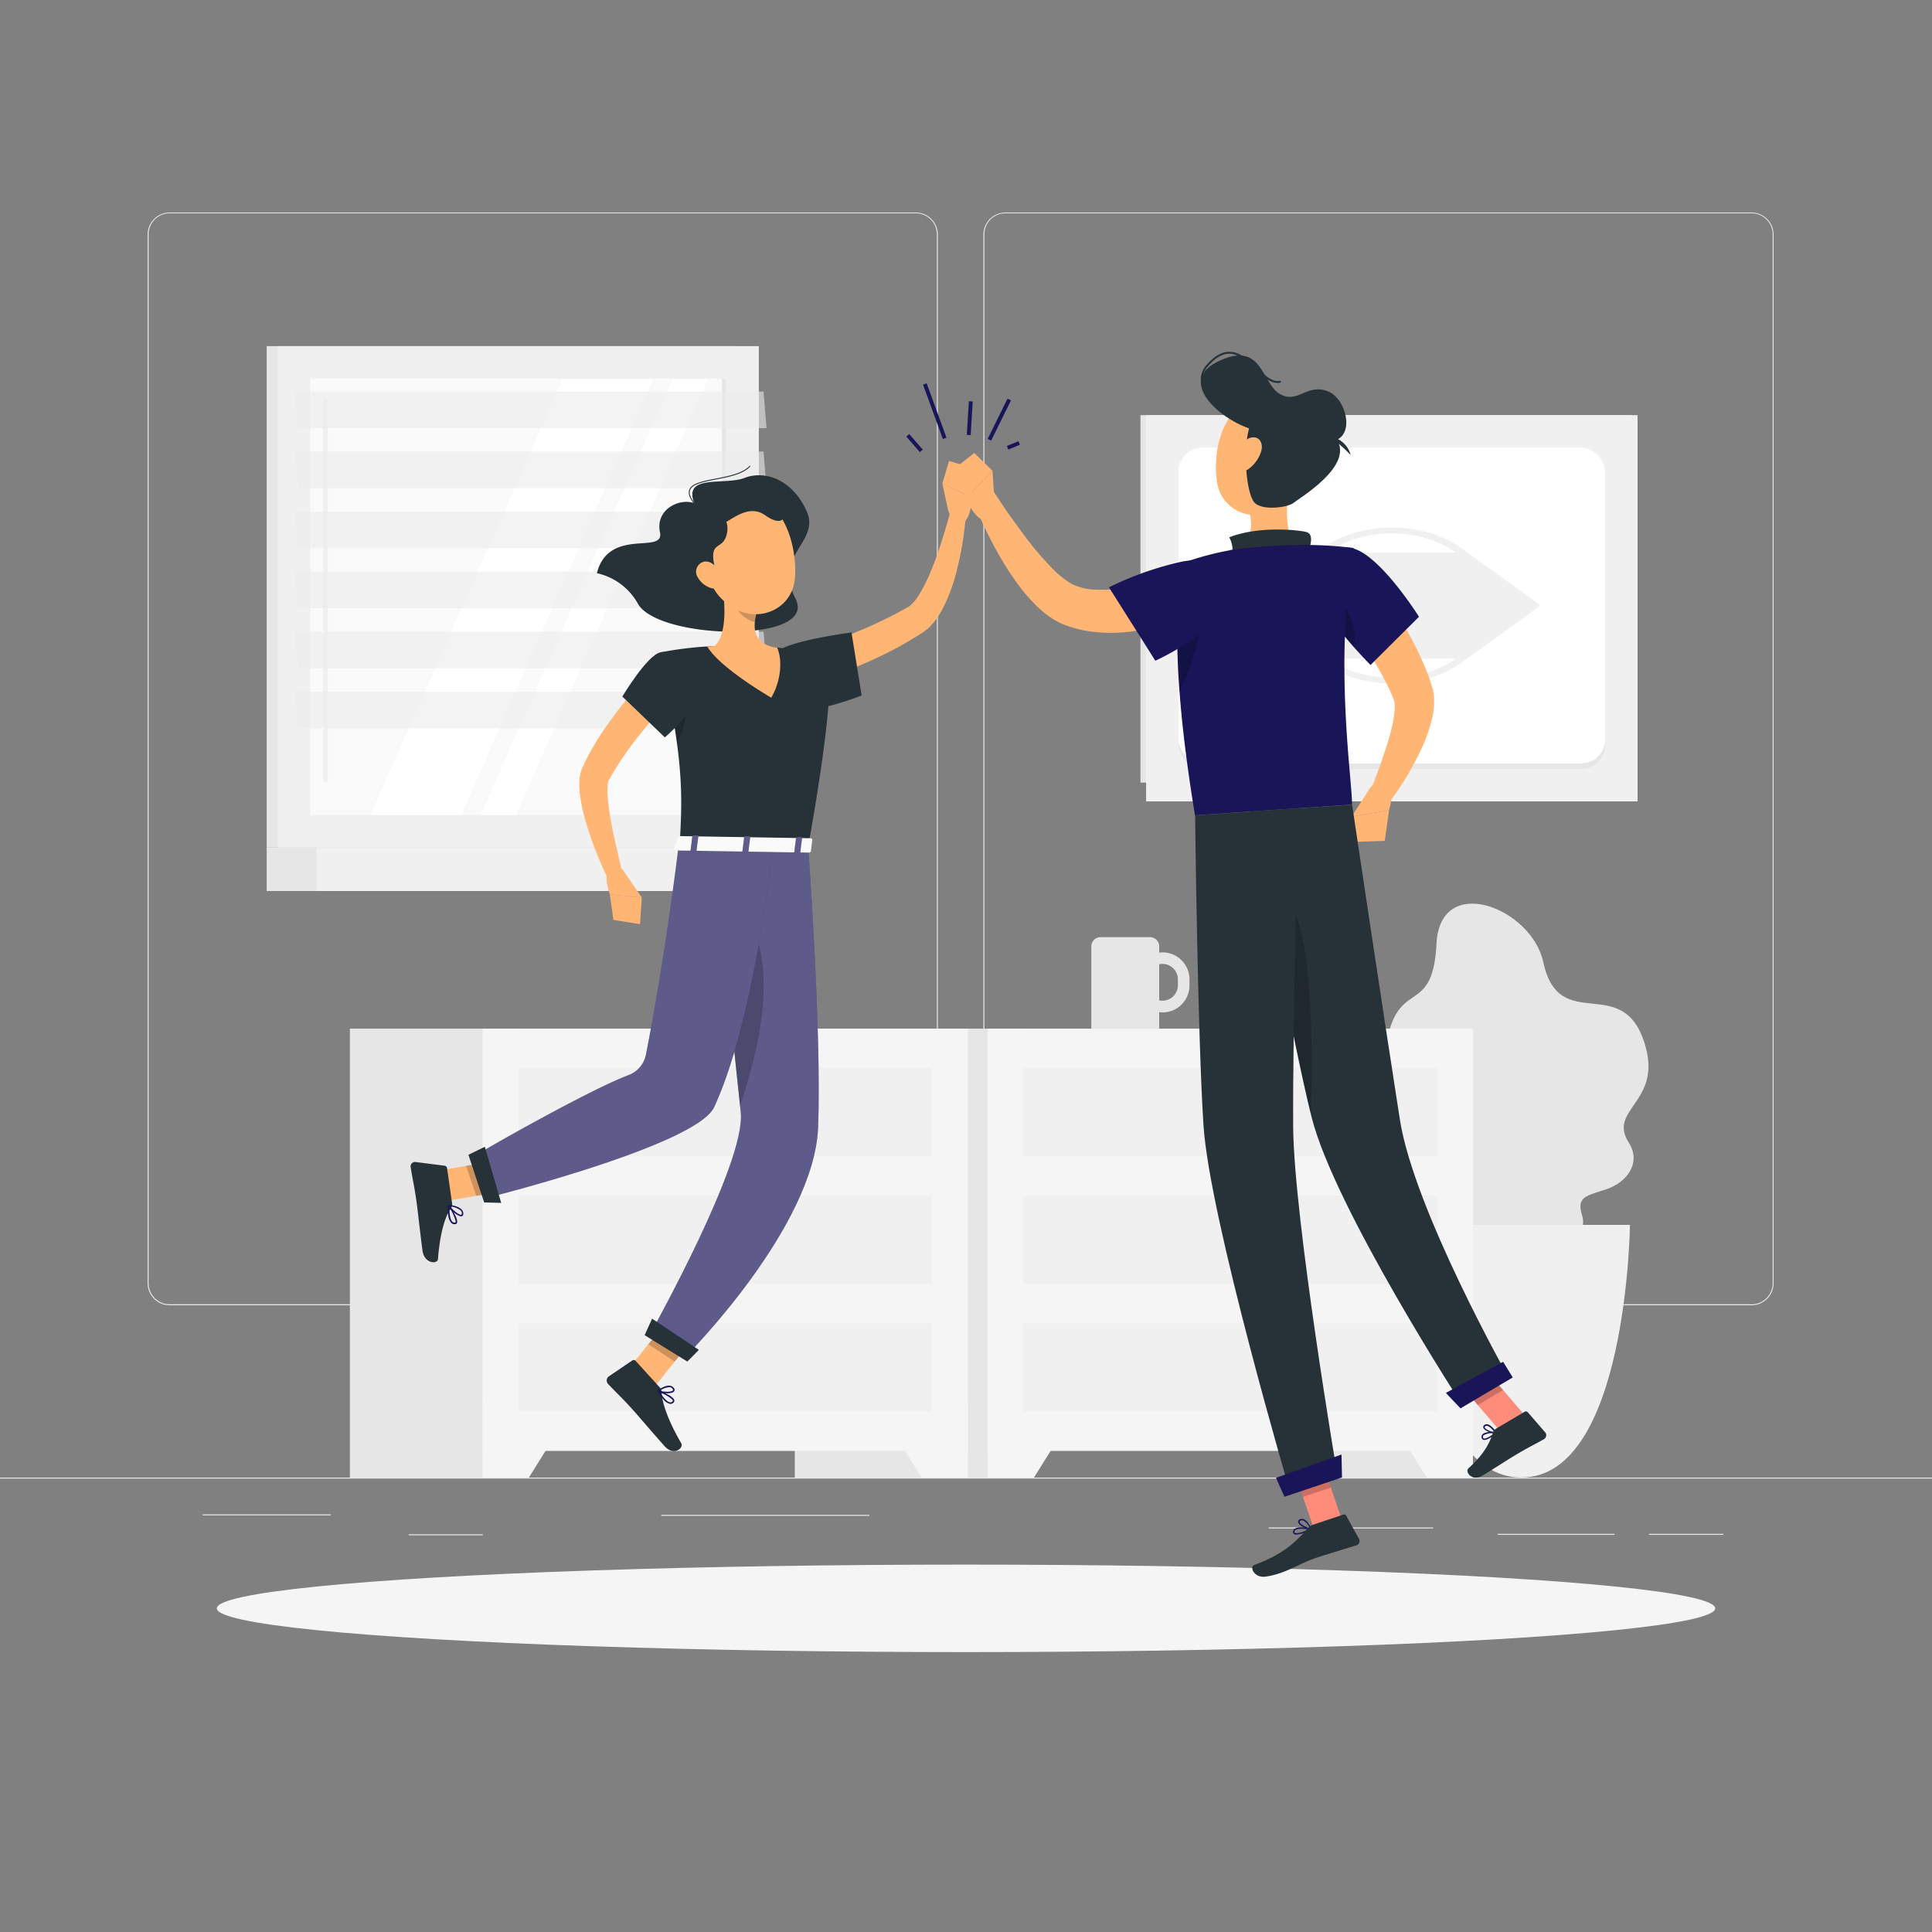 <?xml version="1.0" encoding="UTF-8" standalone="no"?>
<svg
   viewBox="0 0 500 500"
   version="1.1"
   id="svg296"
   sodipodi:docname="partenaires.svg"
   inkscape:version="1.2.2 (732a01da63, 2022-12-09)"
   xmlns:inkscape="http://www.inkscape.org/namespaces/inkscape"
   xmlns:sodipodi="http://sodipodi.sourceforge.net/DTD/sodipodi-0.dtd"
   xmlns="http://www.w3.org/2000/svg"
   xmlns:svg="http://www.w3.org/2000/svg">
  <rect x="0" y="0" width="500" height="500" fill="#808080" stroke="none"/>
  <defs
     id="defs300" />
  <sodipodi:namedview
     id="namedview298"
     pagecolor="#ffffff"
     bordercolor="#000000"
     borderopacity="0.25"
     inkscape:showpageshadow="2"
     inkscape:pageopacity="0.0"
     inkscape:pagecheckerboard="0"
     inkscape:deskcolor="#d1d1d1"
     showgrid="false"
     inkscape:zoom="1.4523973"
     inkscape:cx="409.32325"
     inkscape:cy="350.45506"
     inkscape:window-width="2560"
     inkscape:window-height="1334"
     inkscape:window-x="-11"
     inkscape:window-y="-11"
     inkscape:window-maximized="1"
     inkscape:current-layer="freepik--character-2--inject-2" />
  <g
     id="freepik--background-complete--inject-2">
    <rect
       y="382.4"
       width="500"
       height="0.25"
       style="fill:#ebebeb"
       id="rect2" />
    <rect
       x="52.46"
       y="391.92"
       width="33.12"
       height="0.25"
       style="fill:#ebebeb"
       id="rect4" />
    <rect
       x="171.14"
       y="392.05"
       width="53.86"
       height="0.25"
       style="fill:#ebebeb"
       id="rect6" />
    <rect
       x="105.77"
       y="397.08"
       width="19.19"
       height="0.25"
       style="fill:#ebebeb"
       id="rect8" />
    <rect
       x="426.77"
       y="396.96"
       width="19.23"
       height="0.25"
       style="fill:#ebebeb"
       id="rect10" />
    <rect
       x="387.57"
       y="396.96"
       width="30.29"
       height="0.25"
       style="fill:#ebebeb"
       id="rect12" />
    <rect
       x="328.33"
       y="395.31"
       width="42.56"
       height="0.25"
       style="fill:#ebebeb"
       id="rect14" />
    <path
       d="M237,337.8H43.91a5.71,5.71,0,0,1-5.7-5.71V60.66A5.71,5.71,0,0,1,43.91,55H237a5.71,5.71,0,0,1,5.71,5.71V332.09A5.71,5.71,0,0,1,237,337.8ZM43.91,55.2a5.46,5.46,0,0,0-5.45,5.46V332.09a5.46,5.46,0,0,0,5.45,5.46H237a5.47,5.47,0,0,0,5.46-5.46V60.66A5.47,5.47,0,0,0,237,55.2Z"
       style="fill:#ebebeb"
       id="path16" />
    <path
       d="M453.31,337.8H260.21a5.72,5.72,0,0,1-5.71-5.71V60.66A5.72,5.72,0,0,1,260.21,55h193.1A5.71,5.71,0,0,1,459,60.66V332.09A5.71,5.71,0,0,1,453.31,337.8ZM260.21,55.2a5.47,5.47,0,0,0-5.46,5.46V332.09a5.47,5.47,0,0,0,5.46,5.46h193.1a5.47,5.47,0,0,0,5.46-5.46V60.66a5.47,5.47,0,0,0-5.46-5.46Z"
       style="fill:#ebebeb"
       id="path18" />
    <path
       d="M415.84,307.73c5.22-1.77,9-6.81,5.7-12-5.5-8.54,8.25-10.36,4.39-24.65-5.45-20.18-22.33-2.69-26.53-22.06-3-14.09-26.72-23.32-27.64-4.77-1,20.32-11.2,7.05-13.46,29.63-1.57,15.62,20.66,17.89,14,22.77-4.85,3.57-7.71,9.78-.95,14,9.21,5.79.52,10.31,6.78,14.35s7.28-2.4,17,.74c8.69,2.8,16.06-5.79,14.33-11.16C407.87,309.63,410.59,309.51,415.84,307.73Z"
       style="fill:#e6e6e6"
       id="path20" />
    <path
       d="M365.6,317s.71,65.38,28.11,65.38S421.83,317,421.83,317Z"
       style="fill:#f0f0f0"
       id="path22" />
    <rect
       x="69.02"
       y="89.58"
       width="121.31"
       height="129.78"
       style="fill:#e6e6e6"
       id="rect24" />
    <rect
       x="71.85"
       y="89.58"
       width="124.53"
       height="129.78"
       style="fill:#f0f0f0"
       id="rect26" />
    <rect
       x="69.02"
       y="219.36"
       width="121.31"
       height="11.24"
       style="fill:#e6e6e6"
       id="rect28" />
    <rect
       x="81.92"
       y="219.36"
       width="124.53"
       height="11.24"
       style="fill:#f0f0f0"
       id="rect30" />
    <rect
       x="77.69"
       y="100.67"
       width="112.85"
       height="107.6"
       transform="translate(288.58 20.35) rotate(90)"
       style="fill:#fafafa"
       id="rect32" />
    <polygon
       points="95.92 210.89 145.61 98.04 169.06 98.04 119.38 210.89 95.92 210.89"
       style="fill:#fff"
       id="polygon34" />
    <path
       d="M84.23,202.46a.6.6,0,0,1-.6-.6V103.55a.61.61,0,0,1,.6-.61.62.62,0,0,1,.61.61v98.31A.61.61,0,0,1,84.23,202.46Z"
       style="fill:#f0f0f0"
       id="path36" />
    <polygon
       points="124.42 210.89 174.1 98.04 183.25 98.04 133.56 210.89 124.42 210.89"
       style="fill:#fff"
       id="polygon38" />
    <rect
       x="130.95"
       y="153.93"
       width="112.85"
       height="1.07"
       transform="translate(341.84 -32.91) rotate(90)"
       style="fill:#e6e6e6"
       id="rect40" />
    <polygon
       points="198.38 110.81 77.07 110.81 76.29 101.33 197.6 101.33 198.38 110.81"
       style="fill:#ebebeb;opacity:0.6"
       id="polygon42" />
    <polygon
       points="198.38 126.34 77.07 126.34 76.29 116.87 197.6 116.87 198.38 126.34"
       style="fill:#ebebeb;opacity:0.6"
       id="polygon44" />
    <polygon
       points="198.38 141.88 77.07 141.88 76.29 132.41 197.6 132.41 198.38 141.88"
       style="fill:#ebebeb;opacity:0.6"
       id="polygon46" />
    <polygon
       points="198.38 157.42 77.07 157.42 76.29 147.94 197.6 147.94 198.38 157.42"
       style="fill:#ebebeb;opacity:0.6"
       id="polygon48" />
    <polygon
       points="198.38 172.96 77.07 172.96 76.29 163.48 197.6 163.48 198.38 172.96"
       style="fill:#ebebeb;opacity:0.6"
       id="polygon50" />
    <polygon
       points="198.38 188.49 77.07 188.49 76.29 179.02 197.6 179.02 198.38 188.49"
       style="fill:#ebebeb;opacity:0.6"
       id="polygon52" />
    <rect
       x="336.41"
       y="266.21"
       width="44.79"
       height="116.19"
       style="fill:#e6e6e6"
       id="rect54" />
    <polygon
       points="369.24 382.4 381.2 382.4 381.2 362.36 356.7 362.36 369.24 382.4"
       style="fill:#f5f5f5"
       id="polygon56" />
    <rect
       x="221.28"
       y="266.21"
       width="44.79"
       height="116.19"
       style="fill:#e6e6e6"
       id="rect58" />
    <rect
       x="255.62"
       y="266.21"
       width="125.58"
       height="109.29"
       style="fill:#f5f5f5"
       id="rect60" />
    <rect
       x="264.9"
       y="276.36"
       width="107.02"
       height="22.9"
       style="fill:#f0f0f0"
       id="rect62" />
    <polygon
       points="267.58 382.4 255.63 382.4 255.63 362.36 280.12 362.36 267.58 382.4"
       style="fill:#f5f5f5"
       id="polygon64" />
    <rect
       x="264.9"
       y="309.4"
       width="107.02"
       height="22.9"
       style="fill:#f0f0f0"
       id="rect66" />
    <rect
       x="264.9"
       y="342.45"
       width="107.02"
       height="22.9"
       style="fill:#f0f0f0"
       id="rect68" />
    <rect
       x="205.69"
       y="266.21"
       width="44.79"
       height="116.19"
       style="fill:#e6e6e6"
       id="rect70" />
    <polygon
       points="238.52 382.4 250.48 382.4 250.48 362.36 225.98 362.36 238.52 382.4"
       style="fill:#f5f5f5"
       id="polygon72" />
    <rect
       x="90.55"
       y="266.21"
       width="44.79"
       height="116.19"
       style="fill:#e6e6e6"
       id="rect74" />
    <rect
       x="124.9"
       y="266.21"
       width="125.58"
       height="109.29"
       style="fill:#f5f5f5"
       id="rect76" />
    <rect
       x="134.18"
       y="276.36"
       width="107.02"
       height="22.9"
       style="fill:#f0f0f0"
       id="rect78" />
    <polygon
       points="136.86 382.4 124.9 382.4 124.9 362.36 149.4 362.36 136.86 382.4"
       style="fill:#f5f5f5"
       id="polygon80" />
    <rect
       x="134.18"
       y="309.4"
       width="107.02"
       height="22.9"
       style="fill:#f0f0f0"
       id="rect82" />
    <rect
       x="134.18"
       y="342.45"
       width="107.02"
       height="22.9"
       style="fill:#f0f0f0"
       id="rect84" />
    <path
       d="M300.84,246.47a7.71,7.71,0,0,0-.84.08v-1.63a2.39,2.39,0,0,0-2.39-2.39H284.82a2.39,2.39,0,0,0-2.39,2.39v21.29H300v-4.28a5.83,5.83,0,0,0,.84.09,7,7,0,0,0,7-7V253.5A7,7,0,0,0,300.84,246.47Zm4,8.51a4,4,0,0,1-4,4,3.86,3.86,0,0,1-.84-.09v-9.34a3.86,3.86,0,0,1,.84-.09,4,4,0,0,1,4,4Z"
       style="fill:#e6e6e6"
       id="path86" />
    <rect
       x="311.2"
       y="91.4"
       width="95.1"
       height="127.19"
       transform="translate(513.74 -203.76) rotate(90)"
       style="fill:#e6e6e6"
       id="rect88" />
    <rect
       x="310.23"
       y="93.82"
       width="99.95"
       height="127.19"
       transform="translate(517.62 -202.78) rotate(90)"
       style="fill:#f0f0f0"
       id="rect90" />
    <rect
       x="304.98"
       y="115.82"
       width="110.45"
       height="83.2"
       rx="6.21"
       transform="translate(720.4 314.84) rotate(180)"
       style="fill:#e6e6e6"
       id="rect92" />
    <rect
       x="304.98"
       y="115.82"
       width="110.45"
       height="81.75"
       rx="6.21"
       transform="translate(720.4 313.39) rotate(180)"
       style="fill:#fff"
       id="rect94" />
    <path
       d="M378.22,171.48,398,157.22a.61.61,0,0,0,0-1.06l-19.74-14.25c-9.94-7.17-26.1-7.17-36,0l-19.75,14.25a.62.62,0,0,0,0,1.07l19.75,14.25C352.12,178.65,368.28,178.65,378.22,171.48ZM376.75,143H343.66C352.78,136.38,367.62,136.38,376.75,143Zm0,27.45c-9.13,6.58-24,6.58-33.09,0Z"
       style="fill:#f0f0f0"
       id="path96" />
  </g>
  <g
     id="freepik--Shadow--inject-2">
    <ellipse
       id="freepik--path--inject-2"
       cx="250"
       cy="416.24"
       rx="193.89"
       ry="11.32"
       style="fill:#f5f5f5" />
  </g>
  <g
     id="freepik--character-1--inject-2">
    <path
       d="M179.67,130.22c-3.81-1.39-10.11,1.59-8.87,7.53s-13.23-1.49-16.33,10.59a16.09,16.09,0,0,1,10.62,7.9c5.26,9.39,46.69,10.35,40.8-1.26s6.6-14.62,2.81-22.84-10.89-10.46-16-8.46S176.71,122.59,179.67,130.22Z"
       style="fill:#263238"
       id="path101" />
    <path
       d="M179.67,130.35a.12.12,0,0,1-.09,0c-1.16-1.5-1.56-2.68-1.2-3.61.63-1.68,3.52-2.24,6.87-2.89s6.92-1.35,8.71-3.27a.11.11,0,0,1,.17,0,.11.11,0,0,1,0,.17c-1.85,2-5.56,2.7-8.84,3.34s-6.11,1.19-6.69,2.74c-.32.84.06,1.94,1.16,3.37a.11.11,0,0,1,0,.17A.11.11,0,0,1,179.67,130.35Z"
       style="fill:#263238"
       id="path103" />
    <path
       d="M206.16,169.1c2.3-.72,4.76-1.52,7.12-2.37s4.75-1.71,7.09-2.65a116.49,116.49,0,0,0,13.54-6.37c.53-.28,1.18-.65,1.33-.76s.29-.23.44-.34l.47-.45a14.5,14.5,0,0,0,1.87-2.51,43.89,43.89,0,0,0,3.14-6.45c.94-2.3,1.78-4.68,2.54-7.1s1.5-4.89,2.16-7.31l4.1.66a85.91,85.91,0,0,1-2.77,15.8,44.82,44.82,0,0,1-3,7.84,21.53,21.53,0,0,1-2.49,3.92c-.29.33-.57.65-.87,1s-.65.63-1,.93a21.64,21.64,0,0,1-1.95,1.33,96.73,96.73,0,0,1-14.32,7.49,123.72,123.72,0,0,1-15.11,5.42Z"
       style="fill:#ffb573"
       id="path105" />
    <path
       d="M200.61,169.3c1.29-3.23,19.75-5.63,19.75-5.63L223,180s-15.57,6.05-18.91,3S198.72,174,200.61,169.3Z"
       style="fill:#263238"
       id="path107" />
    <path
       d="M245.31,131.76l-1.43-6.62,7.52,3.58s.31,5.25-2.59,7l-.72-.37A5.35,5.35,0,0,1,245.31,131.76Z"
       style="fill:#ffb573"
       id="path109" />
    <polygon
       points="245.61 119.3 252.29 121.31 251.4 128.72 243.88 125.14 245.61 119.3"
       style="fill:#ffb573"
       id="polygon111" />
    <polygon
       points="162 355.05 169.01 359.38 179.94 345.72 173.94 340.27 162 355.05"
       style="fill:#ffb573"
       id="polygon113" />
    <path
       d="M170.69,359l-6.19-6.81a.66.66,0,0,0-.86-.11l-6.08,4.13a1.31,1.31,0,0,0-.2,1.95c2.2,2.33,3.38,3.35,6.1,6.34,1.68,1.84,6.29,7.3,8.61,9.84s5,.4,4.21-.87c-3.3-5.67-4.93-10.3-5.05-13.12A2.12,2.12,0,0,0,170.69,359Z"
       style="fill:#263238"
       id="path115" />
    <g
       style="opacity:0.2"
       id="g119">
      <polygon
         points="179.94 345.73 174.61 352.38 167.78 347.89 173.94 340.27 179.94 345.73"
         id="polygon117" />
    </g>
    <path
       d="M213.85,169.77s3.88,1.43-4.7,49.34l-33.25-.53c.77-13.53,1-21.88-5-49.75a95.65,95.65,0,0,1,14-1.63,105.41,105.41,0,0,1,15.1.25C206.52,168.14,213.85,169.77,213.85,169.77Z"
       style="fill:#263238"
       id="path121" />
    <path
       d="M174.34,186.48c.37,2.24.67,4.31.92,6.24a34.46,34.46,0,0,0,2.6-10.27Z"
       style="opacity:0.2"
       id="path123" />
    <path
       d="M186.72,150.23c.88,4.87,1.68,13.79-1.77,17,0,0,1.25,5,10.28,5.1,9.92.16,4.82-4.85,4.82-4.85-5.4-1.38-5.19-5.4-4.19-9.16Z"
       style="fill:#ffb573"
       id="path125" />
    <path
       d="M185,167.21a103.9,103.9,0,0,1,15.09.24l1,.11c1.17,2.31,1.48,7.89-1.49,13,0,0-13.22-7.61-16.57-13.25C183.62,167.26,184.29,167.23,185,167.21Z"
       style="fill:#ffb573"
       id="path127" />
    <path
       d="M190.45,153.52l5.41,4.77a15.89,15.89,0,0,0-.51,2.67c-2.06-.33-4.87-2.65-5.06-4.82A7.17,7.17,0,0,1,190.45,153.52Z"
       style="opacity:0.2"
       id="path129" />
    <path
       d="M181.62,141.73c1.72,7.94,2.28,11.34,7,14.83,7,5.25,16.42,1.4,17.1-6.9.62-7.47-2.3-19.2-10.64-21.18A11.08,11.08,0,0,0,181.62,141.73Z"
       style="fill:#ffb573"
       id="path131" />
    <path
       d="M181.82,131.59c3.34.22,7.26,1.91,6.31,6.48s-4.61,1.55-3.28,8.2-10.94,2.8-9.09-3.3S176.7,131.26,181.82,131.59Z"
       style="fill:#263238"
       id="path133" />
    <path
       d="M179.68,136.71c4.88,4.54,11.69-8.11,18.35-3.36s6.55-3.38-1-5.38S173.79,131.24,179.68,136.71Z"
       style="fill:#263238"
       id="path135" />
    <path
       d="M209.15,219.11s3.52,47.63,2.58,72.59c-1,26-34.12,59.19-34.12,59.19l-8.56-7c-.22.11,24-42.95,22.66-56-3-27.67-6.91-69.22-6.91-69.22Z"
       style="fill:#191558"
       id="path137" />
    <path
       d="M209.15,219.11s3.52,47.63,2.58,72.59c-1,26-34.12,59.19-34.12,59.19l-8.56-7c-.22.11,24-42.95,22.66-56-3-27.67-6.91-69.22-6.91-69.22Z"
       style="fill:#fff;opacity:0.3"
       id="path139" />
    <polygon
       points="166.83 345.54 177.88 352.37 180.87 349.35 168.76 341.27 166.83 345.54"
       style="fill:#263238"
       id="polygon141" />
    <path
       d="M193.07,235.86c-3-5.18-5.17-5-6.79-1.77,1.37,14.14,3.47,35.41,5.24,52.16C195.46,274,202.2,251.8,193.07,235.86Z"
       style="opacity:0.2"
       id="path143" />
    <polygon
       points="111.45 303.31 114.08 311.06 133 307.8 130.37 300.05 111.45 303.31"
       style="fill:#ffb573"
       id="polygon145" />
    <path
       d="M117,311.42l-1.3-9.1a.75.75,0,0,0-.66-.64l-7.48-.95a1.13,1.13,0,0,0-1.28,1.32c.5,3.17.91,4.7,1.48,8.71.36,2.46,1.11,9.54,1.59,12.94s3.94,3.54,4,2.12c.48-6.37,1.76-10.87,3.29-13A1.9,1.9,0,0,0,117,311.42Z"
       style="fill:#263238"
       id="path147" />
    <g
       style="opacity:0.2"
       id="g151">
      <polygon
         points="133 307.8 123.25 309.48 120.61 301.73 130.36 300.05 133 307.8"
         id="polygon149" />
    </g>
    <path
       d="M200,219s-4.55,44.6-15.17,67.51c-4.59,9.92-58.3,23.35-58.3,23.35l-4.7-10c-.73,0,30.48-17.78,40.86-21.63a7.09,7.09,0,0,0,4.47-5.28c5.22-26.33,8.49-54.31,8.49-54.31Z"
       style="fill:#191558"
       id="path153" />
    <path
       d="M200,219s-4.55,44.6-15.17,67.51c-4.59,9.92-58.3,23.35-58.3,23.35l-4.7-10c-.73,0,30.48-17.78,40.86-21.63a7.09,7.09,0,0,0,4.47-5.28c5.22-26.33,8.49-54.31,8.49-54.31Z"
       style="fill:#fff;opacity:0.3"
       id="path155" />
    <polygon
       points="121.23 298.86 125.3 311.19 129.71 311.31 125.47 296.78 121.23 298.86"
       style="fill:#263238"
       id="polygon157" />
    <path
       d="M116,314.48a3.39,3.39,0,0,0,.79,2,1.24,1.24,0,0,0,1,.34.55.55,0,0,0,.48-.34c.41-1-1.73-4.21-2-4.57a.23.23,0,0,0-.21-.1.19.19,0,0,0-.15.16A14,14,0,0,0,116,314.48Zm1.92,1.43a.77.77,0,0,1,0,.35.22.22,0,0,1-.2.13.76.76,0,0,1-.65-.21c-.52-.48-.79-1.82-.75-3.62A11.69,11.69,0,0,1,117.89,315.91Z"
       style="fill:#191558"
       id="path159" />
    <path
       d="M115.9,312l0,.07c.59,1,2.64,2.85,3.55,2.69.22,0,.47-.19.45-.73a1.54,1.54,0,0,0-.49-1.06c-1-1-3.26-1.16-3.35-1.17a.21.21,0,0,0-.17.08A.5.5,0,0,0,115.9,312Zm3.63,1.88s0,.08,0,.12c0,.35-.13.37-.17.38-.55.1-2.14-1.18-2.89-2.16a5.26,5.26,0,0,1,2.7,1A1.19,1.19,0,0,1,119.53,313.85Z"
       style="fill:#191558"
       id="path161" />
    <path
       d="M180.58,149.41a5.93,5.93,0,0,0,3.56,2.81c2,.55,3-1.25,2.43-3.14-.51-1.7-2.17-4-4.18-3.75A2.66,2.66,0,0,0,180.58,149.41Z"
       style="fill:#ffb573"
       id="path173" />
    <path
       d="M174.47,179.88c-1.47,1.58-3,3.3-4.5,5s-3,3.42-4.36,5.19A85.58,85.58,0,0,0,158.07,201l-.39.7a2.76,2.76,0,0,1-.17.28,3.41,3.41,0,0,0-.21.87,15.23,15.23,0,0,0-.06,2.83,55.15,55.15,0,0,0,.84,6.5c.37,2.22.83,4.46,1.36,6.69s1,4.5,1.58,6.71L157.13,227a99.15,99.15,0,0,1-5.24-13.35,50.65,50.65,0,0,1-1.7-7.26,22.71,22.71,0,0,1-.26-4.16,11.42,11.42,0,0,1,.42-2.56,6.32,6.32,0,0,1,.27-.76c.13-.32.18-.43.25-.57l.41-.85a57.43,57.43,0,0,1,3.62-6.5c1.29-2.09,2.72-4,4.16-6a107.64,107.64,0,0,1,9.44-11Z"
       style="fill:#ffb573"
       id="path179" />
    <path
       d="M170.91,168.83c-3.41.69-9.85,11.43-9.85,11.43l11,10.57s8.06-6.76,7.92-11.28C179.83,174.83,174.8,168,170.91,168.83Z"
       style="fill:#263238"
       id="path181" />
    <path
       d="M171.7,362.19a3,3,0,0,0,1.71,1.13,1.07,1.07,0,0,0,.93-.37.63.63,0,0,0,.16-.59c-.27-1.12-3.7-2.41-4.09-2.55a.17.17,0,0,0-.21.06.18.18,0,0,0,0,.22A12.93,12.93,0,0,0,171.7,362.19Zm2.23-.06a.73.73,0,0,1,.19.32.23.23,0,0,1-.07.23.68.68,0,0,1-.61.26c-.66-.07-1.62-1-2.62-2.56A10.67,10.67,0,0,1,173.93,362.13Z"
       style="fill:#191558"
       id="path183" />
    <path
       d="M170.2,360.12a.18.18,0,0,0,.07.05c1,.42,3.59.66,4.17-.07a.69.69,0,0,0-.08-.91,1.44,1.44,0,0,0-1-.57c-1.32-.18-3.08,1.16-3.15,1.22a.17.17,0,0,0-.08.17A.37.37,0,0,0,170.2,360.12Zm3.77-.79.07.09c.22.29.13.4.1.43-.35.45-2.26.41-3.38.08a4.52,4.52,0,0,1,2.57-.93A1.07,1.07,0,0,1,174,359.33Z"
       style="fill:#191558"
       id="path185" />
    <path
       d="M175.43,216.62l-.9,3c-.12.23.15.47.54.48l34.22.55c.3,0,.55-.14.57-.33l.35-3c0-.21-.24-.39-.57-.39L176,216.38A.59.59,0,0,0,175.43,216.62Z"
       style="fill:#fafafa"
       id="path189" />
    <path
       d="M179.89,220.46l-.9,0c-.18,0-.31-.1-.3-.21l.49-3.86c0-.11.17-.2.35-.2h.9c.18,0,.31.1.3.22l-.49,3.86C180.23,220.37,180.07,220.46,179.89,220.46Z"
       style="fill:#191558"
       id="path191" />
    <g
       style="opacity:0.3"
       id="g195">
      <path
         d="M179.89,220.46l-.9,0c-.18,0-.31-.1-.3-.21l.49-3.86c0-.11.17-.2.35-.2h.9c.18,0,.31.1.3.22l-.49,3.86C180.23,220.37,180.07,220.46,179.89,220.46Z"
         style="fill:#fff"
         id="path193" />
    </g>
    <path
       d="M206.75,220.89l-.91,0c-.18,0-.31-.09-.3-.21l.49-3.86c0-.11.17-.2.35-.2l.9,0c.18,0,.32.1.3.21l-.48,3.86C207.08,220.8,206.93,220.89,206.75,220.89Z"
       style="fill:#191558"
       id="path197" />
    <path
       d="M206.75,220.89l-.91,0c-.18,0-.31-.09-.3-.21l.49-3.86c0-.11.17-.2.35-.2l.9,0c.18,0,.32.1.3.21l-.48,3.86C207.08,220.8,206.93,220.89,206.75,220.89Z"
       style="fill:#fff;opacity:0.3"
       id="path199" />
    <path
       d="M193.32,220.67h-.9c-.18,0-.32-.1-.3-.21l.48-3.86a.31.31,0,0,1,.35-.2h.91c.18,0,.31.1.3.21l-.49,3.86C193.66,220.58,193.5,220.67,193.32,220.67Z"
       style="fill:#191558"
       id="path201" />
    <path
       d="M193.32,220.67h-.9c-.18,0-.32-.1-.3-.21l.48-3.86a.31.31,0,0,1,.35-.2h.91c.18,0,.31.1.3.21l-.49,3.86C193.66,220.58,193.5,220.67,193.32,220.67Z"
       style="fill:#fff;opacity:0.3"
       id="path203" />
    <path
       d="M161.12,225l5,7.31-8.28-.85s-2-4.85.08-7.5Z"
       style="fill:#ffb573"
       id="path205" />
    <polygon
       points="165.64 239.17 158.75 238.08 157.82 231.44 166.1 232.3 165.64 239.17"
       style="fill:#ffb573"
       id="polygon207" />
  </g>
  <g
     id="freepik--character-2--inject-2">
    <path
       d="M310.81,158l-1.19.57-1.1.49c-.73.31-1.46.6-2.2.88-1.47.56-2.95,1.07-4.46,1.53a56.42,56.42,0,0,1-9.35,2,40.85,40.85,0,0,1-9.95,0,28.21,28.21,0,0,1-5.12-1.1c-.42-.11-.85-.28-1.27-.42l-.63-.23-.72-.31a11.81,11.81,0,0,1-1.38-.68c-.44-.24-.87-.48-1.25-.74a25.35,25.35,0,0,1-4.09-3.35,43.1,43.1,0,0,1-3.26-3.6,70.09,70.09,0,0,1-5.24-7.6,100.85,100.85,0,0,1-7.81-16.1l5.14-2.5c1.51,2.32,3.07,4.75,4.71,7s3.27,4.58,5,6.75a71.22,71.22,0,0,0,5.33,6.13,24.8,24.8,0,0,0,5.56,4.5,15.15,15.15,0,0,0,6.11,1.38,33.38,33.38,0,0,0,7.32-.47,56.24,56.24,0,0,0,7.54-1.83c1.25-.38,2.5-.8,3.74-1.26.61-.23,1.22-.48,1.82-.72l.89-.37.78-.33Z"
       style="fill:#ffb573;fill-opacity:1"
       id="path210" />
    <path
       d="M257.36,129.56l-.5-7.72-6.79,7.09s1.76,5.37,5.37,6l.57-.65A5.71,5.71,0,0,0,257.36,129.56Z"
       style="fill:#ffb573;fill-opacity:1"
       id="path212" />
    <polygon
       points="252.13 117.23 246.25 121.89 250.06 128.93 256.86 121.84 252.13 117.23"
       style="fill:#ffb573;fill-opacity:1"
       id="polygon214" />
    <path
       d="M352.78,147c1.84,2.16,3.38,4.24,5,6.43s3.06,4.41,4.49,6.7a83.14,83.14,0,0,1,7.41,14.76l.69,2.06.17.51.08.26.11.39a10.86,10.86,0,0,1,.32,1.65,17.28,17.28,0,0,1-.26,5.35,38.41,38.41,0,0,1-2.75,8.29,76.16,76.16,0,0,1-8.27,13.93l-5-2.86c.89-2.31,1.81-4.71,2.63-7.07s1.61-4.72,2.25-7a36.1,36.1,0,0,0,1.29-6.65,7.68,7.68,0,0,0-.13-2.36.57.57,0,0,0-.09-.25l0-.07-.08-.2-.17-.39-.66-1.58a92,92,0,0,0-7.22-12.52c-1.36-2-2.8-4.07-4.25-6.09s-3-4-4.44-5.88Z"
       style="fill:#ffb573;fill-opacity:1"
       id="path216" />
    <path
       d="M354,204.83l-4.2,6.5,9.68-1.65s1.78-5.36-.74-8l-.85.18A5.7,5.7,0,0,0,354,204.83Z"
       style="fill:#ffb573;fill-opacity:1"
       id="path218" />
    <polygon
       points="350.87 217.86 358.37 217.62 359.5 209.68 349.82 211.33 350.87 217.86"
       style="fill:#ffb573;fill-opacity:1"
       id="polygon220" />
    <path
       d="M333.29,123.68c.23,6.27-1.57,14,2.43,17.44,0,0-1.35,5.75-11.68,6.46-11.36.78-5.6-5.28-5.6-5.28,6.16-1.91,5.86-6.51,4.65-10.77Z"
       style="fill:#ffb573;fill-opacity:1"
       id="path228" />
    <path
       d="M338.51,142.87c.76-1.85,1.48-4.65-.39-5.17-2.06-.56-12.42-1.64-20,1.36a6.81,6.81,0,0,1,.48,5.55Z"
       style="fill:#263238"
       id="path230" />
    <path
       d="M384.16,372.65a.83.83,0,0,1-.32-.06.73.73,0,0,1-.41-.76.89.89,0,0,1,.3-.67c.85-.78,3.32-.58,3.43-.57a.18.18,0,0,1,.11.31C386.75,371.4,385.13,372.65,384.16,372.65Zm2.21-1.73a4.18,4.18,0,0,0-2.39.51.5.5,0,0,0-.19.4c0,.35.15.41.19.43.49.2,1.83-.58,2.72-1.33Z"
       style="fill:#191558"
       id="path232" />
    <path
       d="M387.1,371c-.89,0-2.92-.68-3.2-1.48a.59.59,0,0,1,.26-.72.93.93,0,0,1,.78-.19c1.1.2,2.3,2,2.35,2.12a.17.17,0,0,1,0,.18.19.19,0,0,1-.15.09Zm-2.35-2a.61.61,0,0,0-.37.12c-.2.16-.16.27-.14.32.17.48,1.6,1.1,2.54,1.22-.38-.52-1.2-1.53-1.9-1.65Z"
       style="fill:#191558"
       id="path234" />
    <path
       d="M335.55,397.15a1.13,1.13,0,0,1-.67-.17.69.69,0,0,1-.21-.77c.35-1.52,4.17-.76,4.6-.67a.19.19,0,0,1,.14.15.18.18,0,0,1-.09.19A10.1,10.1,0,0,1,335.55,397.15Zm1.28-1.51c-.9,0-1.69.15-1.81.65-.07.29,0,.37.08.4.46.34,2.3-.24,3.59-.89A12.9,12.9,0,0,0,336.83,395.64Z"
       style="fill:#191558"
       id="path236" />
    <path
       d="M339.23,395.9h0c-1-.11-3.14-1.09-3.28-2,0-.21,0-.5.48-.71a1.28,1.28,0,0,1,1,0c1.14.46,1.91,2.36,1.94,2.44a.22.22,0,0,1,0,.18A.21.21,0,0,1,339.23,395.9ZM337,393.46a.92.92,0,0,0-.39.09c-.31.14-.28.28-.28.33.09.53,1.61,1.37,2.65,1.6a4.14,4.14,0,0,0-1.61-1.94A1,1,0,0,0,337,393.46Z"
       style="fill:#191558"
       id="path238" />
    <polygon
       points="347.18 393.07 339.95 395.48 334.3 378.77 341.52 376.37 347.18 393.07"
       style="fill:#ff8b7b"
       id="polygon240" />
    <polygon
       points="394.66 366.35 388.1 370.21 376.43 356.61 383 352.75 394.66 366.35"
       style="fill:#ff8b7b"
       id="polygon242" />
    <path
       d="M387.21,369.71l7.37-4.35a.65.65,0,0,1,.81.13l4.51,5.21a1.17,1.17,0,0,1-.32,1.75c-2.6,1.48-3.93,2.06-7.18,4-2,1.17-6,3.8-8.74,5.43s-4.61-1-3.62-1.87c4.45-4.11,5.51-6.79,6.33-9.23A1.93,1.93,0,0,1,387.21,369.71Z"
       style="fill:#263238"
       id="path244" />
    <path
       d="M339.75,394.62l7.89-2.64a.64.64,0,0,1,.76.3l3.32,6a1.14,1.14,0,0,1-.66,1.64c-2.86.91-7,2.11-10.59,3.3-4.19,1.4-7.75,4.05-12.87,4.8-3.09.45-4.29-2.56-3-3,5.76-2.16,9.61-4.56,13.61-9.24A3.55,3.55,0,0,1,339.75,394.62Z"
       style="fill:#263238"
       id="path246" />
    <path
       d="M348.91,141.72c7.26.24,18.32,17.9,18.32,17.9L354.69,172.1A114.14,114.14,0,0,1,342.9,158C337.36,150,341.49,141.48,348.91,141.72Z"
       style="fill:#191558"
       id="path248" />
    <path
       d="M349.42,159.64l-3.77-8.33L344,159.6c2.19,3,4.49,5.76,6.39,7.92A13.52,13.52,0,0,0,349.42,159.64Z"
       style="opacity:0.2"
       id="path250" />
    <path
       d="M305.26,179c.63,8.48,1.87,19,4,32l40.64-2.78c.09-6.27-4.73-36.52.4-66.4a103.32,103.32,0,0,0-13.65-.79,148.32,148.32,0,0,0-17.27,1.18,77.88,77.88,0,0,0-11.63,2.91s-3.22,4-3.06,21.73C304.75,170.37,304.91,174.39,305.26,179Z"
       style="fill:#191558"
       id="path252" />
    <path
       d="M305.26,179c2.15-4.65,6-14,5-19.05l-5.56,6.9C304.75,170.37,304.91,174.39,305.26,179Z"
       style="opacity:0.2"
       id="path254" />
    <path
       d="M315.83,157.52C313.55,164.4,299,171,299,171l-12-19a83.33,83.33,0,0,1,18.83-6.64C316.35,143.34,318.4,149.77,315.83,157.52Z"
       style="fill:#191558"
       id="path256" />
    <polygon
       points="334.3 378.78 337.21 387.39 344.44 384.98 341.53 376.37 334.3 378.78"
       style="opacity:0.2"
       id="polygon258" />
    <polygon
       points="383 352.75 376.44 356.62 382.45 363.62 389.01 359.76 383 352.75"
       style="opacity:0.2"
       id="polygon260" />
    <path
       d="M336.73,114.87c-1,7.52-1.17,11.95-5.24,15.7A9.83,9.83,0,0,1,315,124.92c-1.16-6.82.64-18,8.23-20.74A9.92,9.92,0,0,1,336.73,114.87Z"
       style="fill:#ffb573;fill-opacity:1"
       id="path262" />
    <path
       d="M324.59,130c2,2.3,8.77,1.32,10.19.14s14.65-9,11.57-15.66-20.55-10.54-22.74-4.71S322.52,127.6,324.59,130Z"
       style="fill:#263238"
       id="path264" />
    <path
       d="M342.85,112.51s5.47.5,6.7,5.24C347.85,116,345.21,113.46,342.85,112.51Z"
       style="fill:#263238"
       id="path266" />
    <path
       d="M326.81,111.66c-7.86-.54-23.52-12.14-11.83-18s11.41,5.37,16.12,8.23,7-2.79,12.57-.61c5.32,2.08,7.73,14.08-1.2,12.94S326.81,111.66,326.81,111.66Z"
       style="fill:#263238"
       id="path268" />
    <path
       d="M327.91,110.09c-5.54,0-14.14-4.21-16.52-9.31a5.54,5.54,0,0,1,.91-6.38c1.9-2.17,3.73-3.27,5.6-3.35,2.85-.14,5.18,2.06,7.44,4.19,2,1.92,4,3.73,5.86,3.31a.25.25,0,0,1,.3.19.25.25,0,0,1-.19.3c-2.18.48-4.19-1.42-6.32-3.43s-4.42-4.2-7.07-4.07c-1.72.09-3.44,1.13-5.25,3.19a5,5,0,0,0-.83,5.84c2.35,5,10.9,9.15,16.32,9h0a.25.25,0,0,1,.25.25.25.25,0,0,1-.24.25Z"
       style="fill:#263238"
       id="path270" />
    <path
       d="M326.41,116.75a9,9,0,0,1-3.21,4.57c-2,1.5-3.46.07-3.26-2.18.18-2,1.46-5.22,3.66-5.84S327,114.56,326.41,116.75Z"
       style="fill:#ffb573;fill-opacity:1"
       id="path272" />
    <path
       d="M323.7,210s10.36,57.63,15.74,79.11c5.9,23.53,39.12,74.73,39.12,74.73l12-7.08s-24.61-43.6-28.27-67c-4-25.45-12.37-81.51-12.37-81.51Z"
       style="fill:#263238"
       id="path274" />
    <path
       d="M374.2,360.48c-.05,0,3.78,4,3.78,4l13.52-8L389,352.43Z"
       style="fill:#191558"
       id="path276" />
    <path
       d="M329.77,230.4c10,1.28,10.08,38.63,9.46,57.88-3.28-13.35-8.27-39.14-11.69-57.46A3.48,3.48,0,0,1,329.77,230.4Z"
       style="opacity:0.2"
       id="path278" />
    <path
       d="M309.29,211s.65,57,2.17,80.2C313,315.32,334,386.6,334,386.6l12.24-4.09s-11.43-67.27-11.57-91c-.14-25.91,1.3-82.28,1.3-82.28Z"
       style="fill:#263238"
       id="path280" />
    <path
       d="M330.24,382.45c-.06,0,2.19,4.91,2.19,4.91l14.88-5-.13-5.93Z"
       style="fill:#191558"
       id="path282" />
  </g>
  <g
     id="freepik--high-five--inject-2">
    <rect
       x="236.18"
       y="111.99"
       width="1"
       height="5.32"
       transform="translate(-17.04 183.86) rotate(-41.1)"
       style="fill:#191558"
       id="rect285" />
    <rect
       x="241.41"
       y="98.94"
       width="1"
       height="14.97"
       transform="translate(-21.82 89.37) rotate(-20.05)"
       style="fill:#191558"
       id="rect287" />
    <rect
       x="246.63"
       y="107.74"
       width="8.72"
       height="1"
       transform="translate(127.57 352.12) rotate(-86.49)"
       style="fill:#191558"
       id="rect289" />
    <rect
       x="252.82"
       y="108.1"
       width="11.61"
       height="1"
       transform="translate(46.87 292.56) rotate(-63.76)"
       style="fill:#191558"
       id="rect291" />
    <rect
       x="260.64"
       y="114.77"
       width="3.25"
       height="1"
       transform="translate(-24.15 109.18) rotate(-22.51)"
       style="fill:#191558"
       id="rect293" />
  </g>
</svg>

